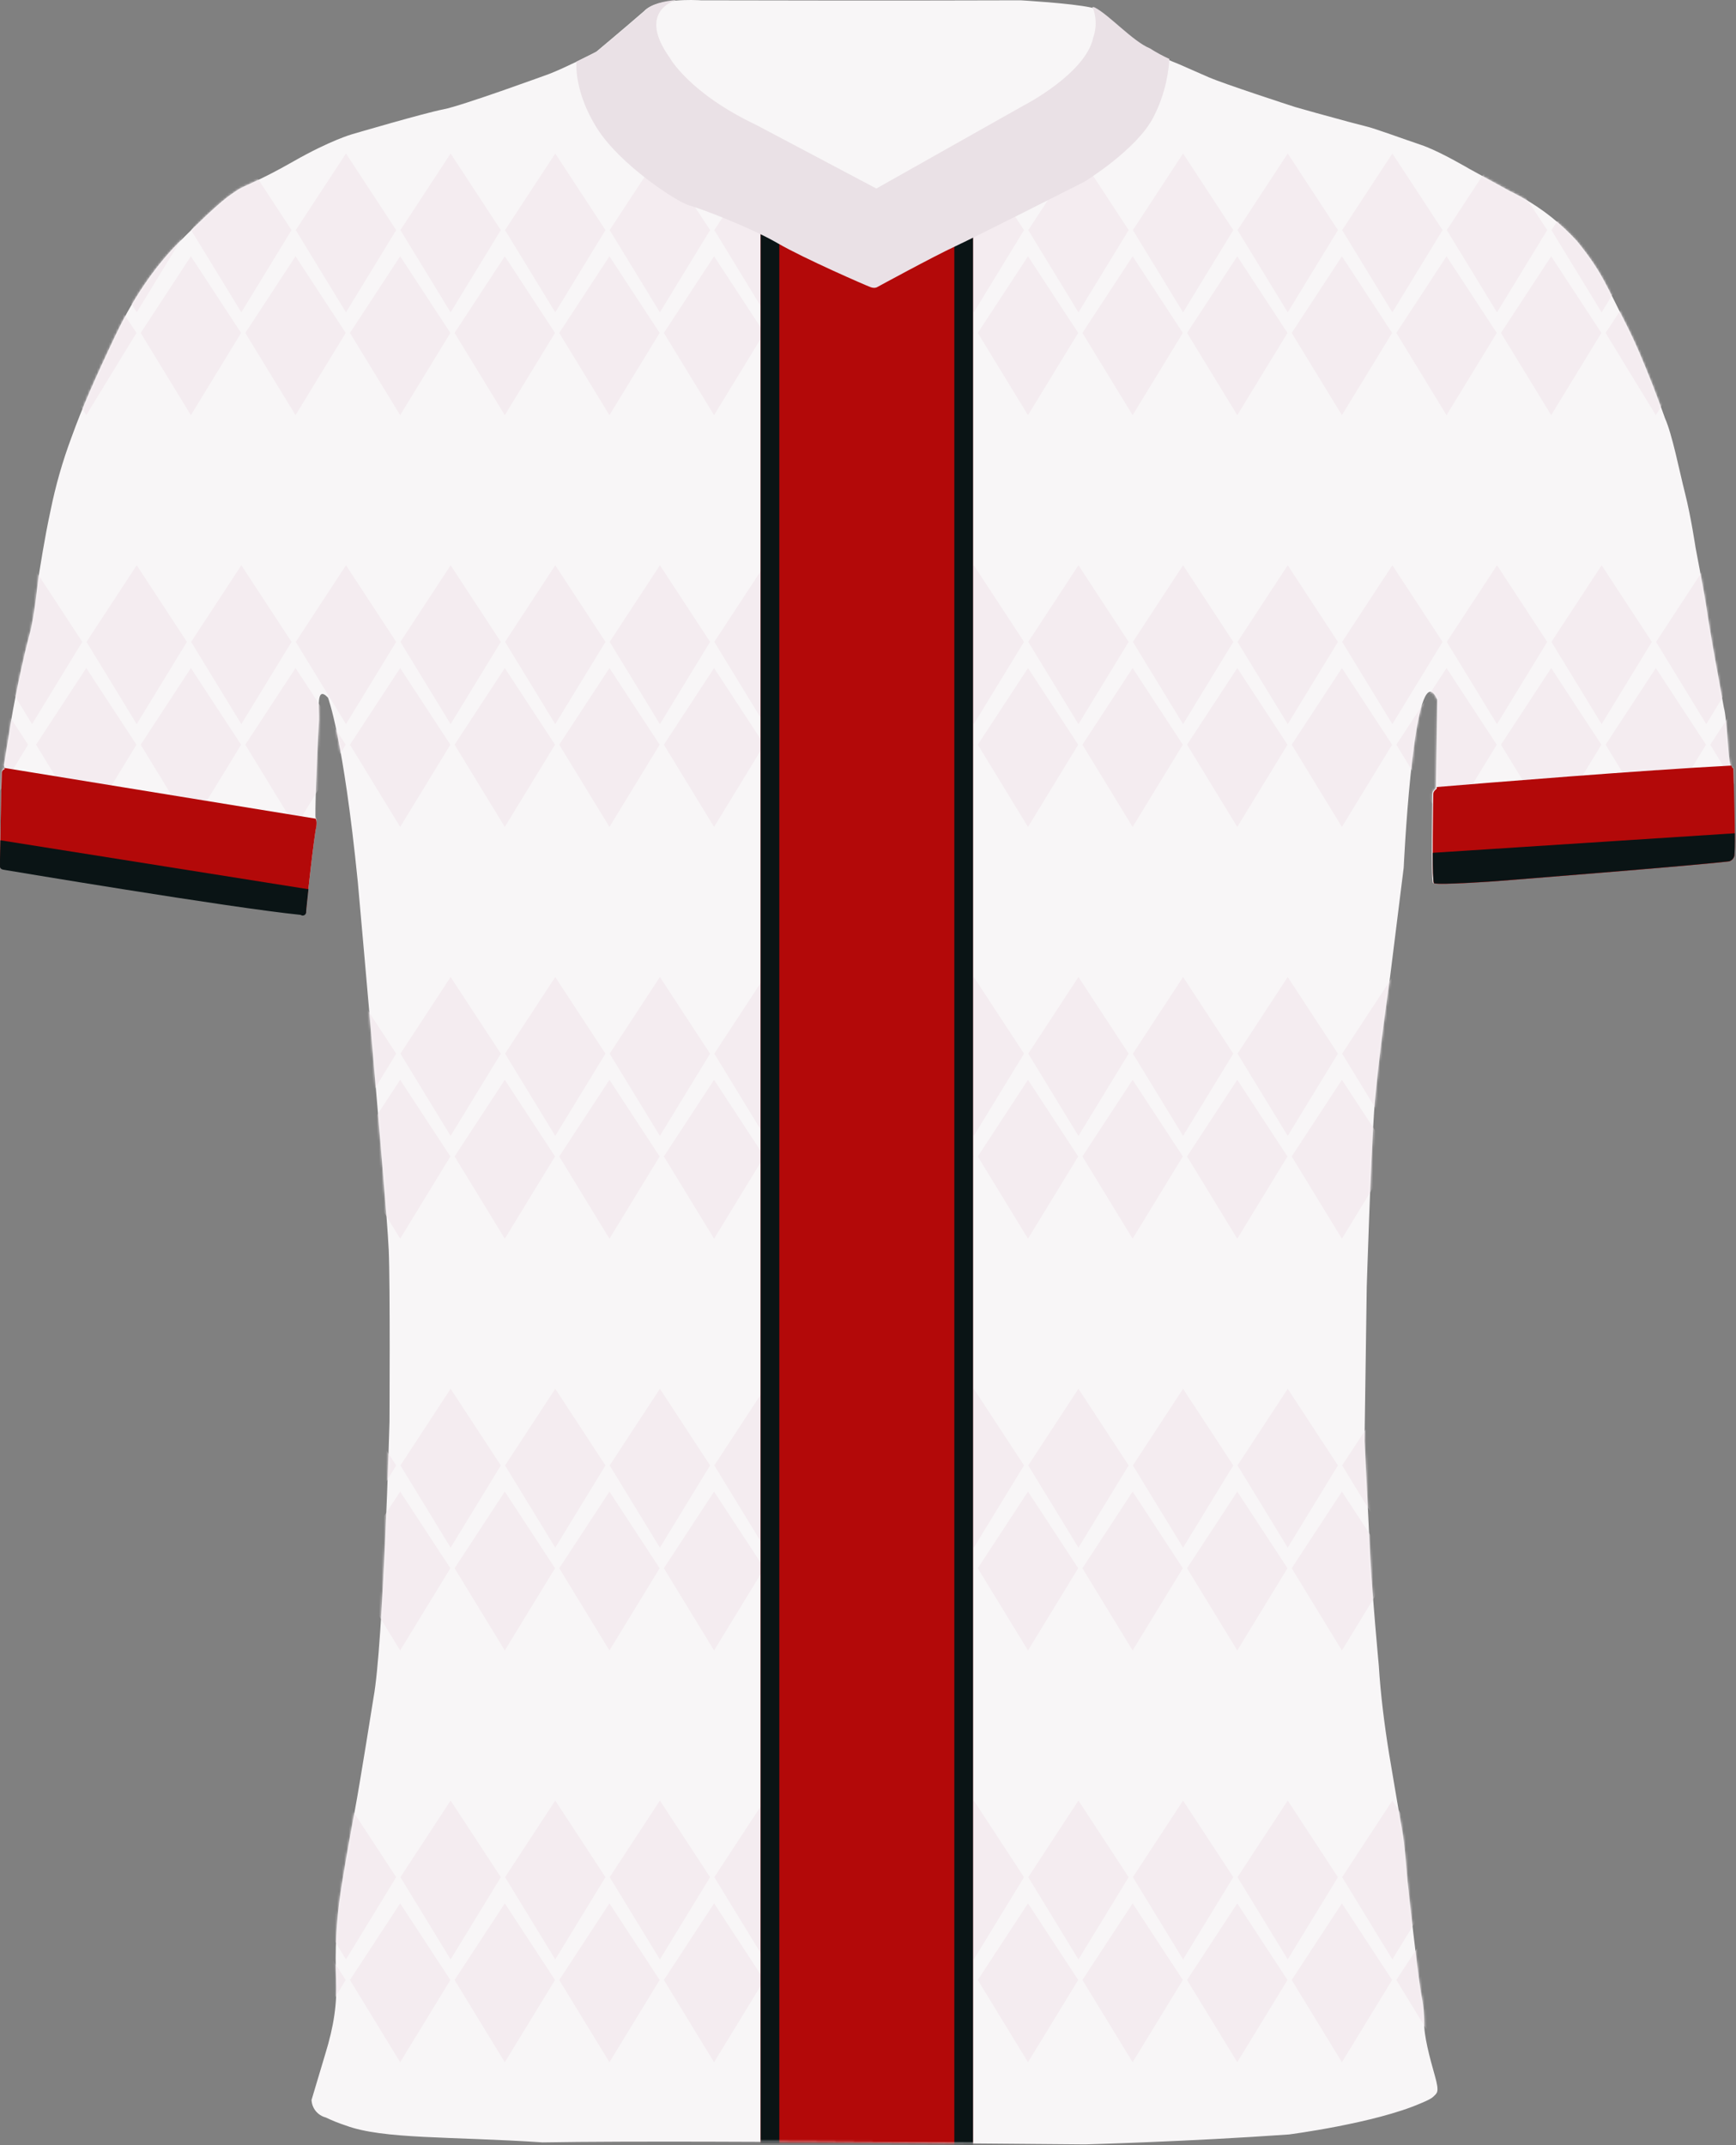 <svg width="744" height="919" viewBox="0 0 744 919" fill="none" xmlns="http://www.w3.org/2000/svg">
<rect x="0" y="0" width="744" height="919" fill="#808080" stroke="none"/>
<path d="M742.485 329.08C742.155 329.09 741.885 328.66 741.655 327.89C740.395 323.67 740.395 309.32 738.755 302.89C737.585 296.22 735.005 282.31 735.005 282.31C735.005 282.31 732.005 265.48 731.425 260.89C730.845 256.3 726.675 234.64 726.675 234.64C726.675 234.64 724.675 221.22 722.175 211.39C719.675 201.56 716.715 186.23 713.555 179.14C713.555 179.14 705.005 154.56 696.675 138.39C688.345 122.22 686.675 116.6 675.805 103.22C669.035 95.82 661.145 89.55 652.415 84.65C652.245 84.55 652.085 84.46 651.915 84.37C651.355 84.06 650.795 83.75 650.225 83.46C649.205 82.91 648.175 82.39 647.135 81.89L629.805 72.39C629.805 72.39 627.105 70.79 623.425 68.81C622.985 68.57 622.525 68.32 622.065 68.08C621.765 67.92 621.455 67.76 621.145 67.59C620.975 67.5 620.815 67.42 620.645 67.32C616.755 65.3 612.365 63.19 608.975 62.06C601.225 59.47 589.105 54.97 585.435 54.14C584.445 53.91 581.985 53.27 578.855 52.43L577.775 52.14C569.255 49.85 556.885 46.42 555.185 45.89C552.765 45.14 524.495 35.89 518.245 33.2C511.995 30.51 504.565 27.13 503.975 26.97C502.835 26.53 501.705 26.06 500.585 25.55C497.725 24.26 494.955 22.76 492.315 21.06C492.315 21.06 492.295 21.06 492.295 21.05C491.885 20.88 491.465 20.69 491.045 20.47C490.875 20.38 490.695 20.28 490.515 20.18C490.255 20.04 489.985 19.89 489.715 19.73C489.505 19.6 489.295 19.47 489.075 19.34C488.855 19.2 488.625 19.05 488.395 18.9C488.125 18.72 487.855 18.54 487.585 18.35C487.465 18.27 487.345 18.18 487.225 18.1C486.535 17.61 485.845 17.1 485.145 16.55C485.105 16.52 485.065 16.49 485.015 16.45C484.715 16.22 484.415 15.97 484.105 15.73C483.925 15.58 483.745 15.44 483.565 15.29C483.285 15.06 483.005 14.83 482.725 14.6C482.505 14.42 482.295 14.24 482.075 14.06C481.825 13.85 481.565 13.63 481.315 13.42C481.015 13.16 480.705 12.9 480.405 12.64C480.205 12.47 480.005 12.3 479.815 12.13C479.155 11.57 478.505 11.01 477.855 10.45C477.685 10.3 477.515 10.16 477.345 10.01C477.065 9.77 476.785 9.53 476.515 9.3C476.305 9.12 476.095 8.94 475.885 8.77C475.635 8.56 475.395 8.36 475.155 8.16C474.885 7.93 474.615 7.72 474.345 7.5C474.115 7.31 473.885 7.12 473.655 6.94C473.295 6.65 472.935 6.37 472.585 6.1C472.425 5.98 472.275 5.87 472.115 5.75C471.845 5.55 471.575 5.35 471.315 5.16C471.155 5.05 471.005 4.94 470.855 4.84C470.585 4.65 470.325 4.48 470.065 4.32C469.935 4.24 469.805 4.15 469.675 4.08C469.295 3.85 468.925 3.64 468.575 3.46C468.285 3.39 467.985 3.31 467.655 3.24C459.115 1.36 437.365 0.13 437.365 0.13C437.365 0.13 382.675 0.34 300.365 0.13C300.365 0.13 298.685 0.01 296.175 0C294.225 0 291.775 0.05 289.235 0.29C289.225 0.3 289.215 0.3 289.205 0.3C284.085 0.78 278.605 1.97 276.035 4.76C267.205 12.42 255.495 22.21 255.495 22.21C255.495 22.21 251.475 24.32 246.505 26.72C246.505 26.72 246.505 26.72 246.485 26.72C242.895 28.45 238.815 30.33 235.385 31.67C235.385 31.67 197.975 45.34 190.055 46.84C182.135 48.34 150.885 57.51 150.885 57.51C150.885 57.51 141.465 60.17 125.715 69.17C109.965 78.17 104.515 79.42 101.385 81.67C98.255 83.92 95.715 84.67 76.595 103.88C68.415 112.1 58.385 124.88 49.385 143.88C40.385 162.88 35.385 174.26 30.635 187.38C26.805 197.62 23.795 208.16 21.635 218.88C19.015 230.88 17.135 243.63 16.635 246.38C16.135 249.13 14.995 263.46 12.595 272.09C10.195 280.72 5.595 302.09 3.845 314.63C3.845 314.63 1.905 326.13 1.715 327.63C1.665 328 1.795 328.38 1.885 328.69C2.005 329.12 2.065 329.43 1.565 329.4C1.125 329.73 0.855 330.24 0.815 330.79C0.745 331.73 0.475 342.66 0.475 342.66L0.005 367.67V370.59C0.005 370.59 -0.185 371.81 1.815 372.02C1.815 372.02 3.145 372.24 5.525 372.64C3.905 372.37 2.775 372.18 2.225 372.09C4.685 372.5 17.325 374.61 33.975 377.31C34.135 377.34 34.305 377.36 34.465 377.39C35.035 377.48 35.615 377.58 36.195 377.67C36.335 377.69 36.475 377.72 36.625 377.74C37.215 377.83 37.805 377.93 38.395 378.03C39.685 378.24 40.995 378.45 42.315 378.66C42.425 378.68 42.535 378.7 42.645 378.71C72.925 383.58 111.785 389.6 128.885 391.31H128.865C129.015 391.42 129.175 391.49 129.335 391.53C129.395 391.55 129.455 391.56 129.515 391.57C129.525 391.57 129.535 391.57 129.545 391.57H129.525C129.585 391.57 129.645 391.59 129.705 391.59C129.915 391.6 130.125 391.56 130.325 391.48C130.425 391.44 130.515 391.39 130.605 391.32C130.635 391.3 130.665 391.28 130.695 391.26C130.785 391.19 130.865 391.11 130.935 391.01C131.165 390.71 131.265 390.33 131.215 389.96C131.375 387.43 134.635 357.68 135.635 353.59C135.635 353.59 135.935 351.29 135.335 350.44C135.315 350.4 135.295 350.37 135.265 350.34C134.905 349.96 135.715 324.96 136.715 308.34C136.945 304.57 135.195 293.22 140.555 298.88C140.555 298.88 147.095 315.51 153.345 377.88C153.345 377.88 158.925 440.24 160.595 460.58C162.265 480.92 165.935 521.58 166.595 535.58C167.255 549.58 166.925 609.25 166.925 609.25C166.925 609.25 164.265 704.58 160.095 727.25C160.095 727.25 154.265 764 152.095 775.5C149.925 787 146.925 804.08 145.925 811.08C144.115 823.32 143.485 835.71 144.055 848.08C144.475 858.37 143.155 867.89 139.345 880.2L133.515 899.69C133.675 903.27 136.165 906.32 139.635 907.2C142.385 908.53 145.225 909.67 148.135 910.62C164.285 916.62 192.965 915.24 232.555 917.87C268.555 917.21 346.765 917.74 346.765 917.74L465.055 918.74C465.055 918.74 509.445 917.53 552.445 914.47C552.445 914.47 589.265 909.7 608.945 901.1C608.945 901.1 613.195 899.44 614.355 898.22C615.855 896.64 617.035 896.66 614.915 889.22C612.795 881.78 610.135 871.91 610.385 866.28C610.305 858.64 609.055 855.28 608.385 849.66C607.715 845.85 603.715 811.33 603.215 805.83C602.715 800.33 601.995 789.98 600.995 784.59C599.995 779.2 595.295 751.21 595.295 751.21C593.295 738.75 591.665 725.9 590.915 713.59C590.915 713.59 587.975 681.84 587.295 667.84C586.615 653.84 584.805 617.39 584.805 617.39L585.745 551.39C585.745 551.39 587.485 495.93 588.915 476.06C590.415 455.24 595.745 418.56 595.745 418.56L601.585 371.72C601.585 371.72 605.315 291.97 613.695 296.57C614.425 296.97 615.195 298.01 615.995 299.8L615.395 337.07L615.385 337.8C615.385 337.8 613.905 338.8 613.905 339.95C613.905 341.1 613.165 375.95 614.165 378.32C614.585 378.48 615.785 378.55 617.435 378.56C624.615 378.6 640.515 377.46 640.515 377.46C640.515 377.46 726.225 370.73 740.745 368.94C741.815 368.6 742.635 367.73 742.905 366.64C743.655 361.55 742.495 331.73 742.495 329.07L742.485 329.08ZM129.195 391.48C129.195 391.48 129.215 391.48 129.235 391.49C129.225 391.49 129.215 391.49 129.195 391.48Z" fill="#F8F6F7"/>
<mask id="mask0_598_7587" style="mask-type:alpha" maskUnits="userSpaceOnUse" x="0" y="0" width="744" height="919">
<path d="M742.485 329.08C742.155 329.09 741.885 328.66 741.655 327.89C740.395 323.67 740.395 309.32 738.755 302.89C737.585 296.22 735.005 282.31 735.005 282.31C735.005 282.31 732.005 265.48 731.425 260.89C730.845 256.3 726.675 234.64 726.675 234.64C726.675 234.64 724.675 221.22 722.175 211.39C719.675 201.56 716.715 186.23 713.555 179.14C713.555 179.14 705.005 154.56 696.675 138.39C688.345 122.22 686.675 116.6 675.805 103.22C669.035 95.82 661.145 89.55 652.415 84.65C652.245 84.55 652.085 84.46 651.915 84.37C651.355 84.06 650.795 83.75 650.225 83.46C649.205 82.91 648.175 82.39 647.135 81.89L629.805 72.39C629.805 72.39 627.105 70.79 623.425 68.81C622.985 68.57 622.525 68.32 622.065 68.08C621.765 67.92 621.455 67.76 621.145 67.59C620.975 67.5 620.815 67.42 620.645 67.32C616.755 65.3 612.365 63.19 608.975 62.06C601.225 59.47 589.105 54.97 585.435 54.14C584.445 53.91 581.985 53.27 578.855 52.43L577.775 52.14C569.255 49.85 556.885 46.42 555.185 45.89C552.765 45.14 524.495 35.89 518.245 33.2C511.995 30.51 504.565 27.13 503.975 26.97C502.835 26.53 501.705 26.06 500.585 25.55C497.725 24.26 494.955 22.76 492.315 21.06C492.315 21.06 492.295 21.06 492.295 21.05C491.885 20.88 491.465 20.69 491.045 20.47C490.875 20.38 490.695 20.28 490.515 20.18C490.255 20.04 489.985 19.89 489.715 19.73C489.505 19.6 489.295 19.47 489.075 19.34C488.855 19.2 488.625 19.05 488.395 18.9C488.125 18.72 487.855 18.54 487.585 18.35C487.465 18.27 487.345 18.18 487.225 18.1C486.535 17.61 485.845 17.1 485.145 16.55C485.105 16.52 485.065 16.49 485.015 16.45C484.715 16.22 484.415 15.97 484.105 15.73C483.925 15.58 483.745 15.44 483.565 15.29C483.285 15.06 483.005 14.83 482.725 14.6C482.505 14.42 482.295 14.24 482.075 14.06C481.825 13.85 481.565 13.63 481.315 13.42C481.015 13.16 480.705 12.9 480.405 12.64C480.205 12.47 480.005 12.3 479.815 12.13C479.155 11.57 478.505 11.01 477.855 10.45C477.685 10.3 477.515 10.16 477.345 10.01C477.065 9.77 476.785 9.53 476.515 9.3C476.305 9.12 476.095 8.94 475.885 8.77C475.635 8.56 475.395 8.36 475.155 8.16C474.885 7.93 474.615 7.72 474.345 7.5C474.115 7.31 473.885 7.12 473.655 6.94C473.295 6.65 472.935 6.37 472.585 6.1C472.425 5.98 472.275 5.87 472.115 5.75C471.845 5.55 471.575 5.35 471.315 5.16C471.155 5.05 471.005 4.94 470.855 4.84C470.585 4.65 470.325 4.48 470.065 4.32C469.935 4.24 469.805 4.15 469.675 4.08C469.295 3.85 468.925 3.64 468.575 3.46C468.285 3.39 467.985 3.31 467.655 3.24C459.115 1.36 437.365 0.13 437.365 0.13C437.365 0.13 382.675 0.34 300.365 0.13C300.365 0.13 298.685 0.01 296.175 0C294.225 0 291.775 0.05 289.235 0.29C289.225 0.3 289.215 0.3 289.205 0.3C284.085 0.78 278.605 1.97 276.035 4.76C267.205 12.42 255.495 22.21 255.495 22.21C255.495 22.21 251.475 24.32 246.505 26.72C246.505 26.72 246.505 26.72 246.485 26.72C242.895 28.45 238.815 30.33 235.385 31.67C235.385 31.67 197.975 45.34 190.055 46.84C182.135 48.34 150.885 57.51 150.885 57.51C150.885 57.51 141.465 60.17 125.715 69.17C109.965 78.17 104.515 79.42 101.385 81.67C98.255 83.92 95.715 84.67 76.595 103.88C68.415 112.1 58.385 124.88 49.385 143.88C40.385 162.88 35.385 174.26 30.635 187.38C26.805 197.62 23.795 208.16 21.635 218.88C19.015 230.88 17.135 243.63 16.635 246.38C16.135 249.13 14.995 263.46 12.595 272.09C10.195 280.72 5.595 302.09 3.845 314.63C3.845 314.63 1.905 326.13 1.715 327.63C1.665 328 1.795 328.38 1.885 328.69C2.005 329.12 2.065 329.43 1.565 329.4C1.125 329.73 0.855 330.24 0.815 330.79C0.745 331.73 0.475 342.66 0.475 342.66L0.005 367.67V370.59C0.005 370.59 -0.185 371.81 1.815 372.02C1.815 372.02 3.145 372.24 5.525 372.64C3.905 372.37 2.775 372.18 2.225 372.09C4.685 372.5 17.325 374.61 33.975 377.31C34.135 377.34 34.305 377.36 34.465 377.39C35.035 377.48 35.615 377.58 36.195 377.67C36.335 377.69 36.475 377.72 36.625 377.74C37.215 377.83 37.805 377.93 38.395 378.03C39.685 378.24 40.995 378.45 42.315 378.66C42.425 378.68 42.535 378.7 42.645 378.71C72.925 383.58 111.785 389.6 128.885 391.31H128.865C129.015 391.42 129.175 391.49 129.335 391.53C129.395 391.55 129.455 391.56 129.515 391.57C129.525 391.57 129.535 391.57 129.545 391.57H129.525C129.585 391.57 129.645 391.59 129.705 391.59C129.915 391.6 130.125 391.56 130.325 391.48C130.425 391.44 130.515 391.39 130.605 391.32C130.635 391.3 130.665 391.28 130.695 391.26C130.785 391.19 130.865 391.11 130.935 391.01C131.165 390.71 131.265 390.33 131.215 389.96C131.375 387.43 134.635 357.68 135.635 353.59C135.635 353.59 135.935 351.29 135.335 350.44C135.315 350.4 135.295 350.37 135.265 350.34C134.905 349.96 135.715 324.96 136.715 308.34C136.945 304.57 135.195 293.22 140.555 298.88C140.555 298.88 147.095 315.51 153.345 377.88C153.345 377.88 158.925 440.24 160.595 460.58C162.265 480.92 165.935 521.58 166.595 535.58C167.255 549.58 166.925 609.25 166.925 609.25C166.925 609.25 164.265 704.58 160.095 727.25C160.095 727.25 154.265 764 152.095 775.5C149.925 787 146.925 804.08 145.925 811.08C144.115 823.32 143.485 835.71 144.055 848.08C144.475 858.37 143.155 867.89 139.345 880.2L133.515 899.69C133.675 903.27 136.165 906.32 139.635 907.2C142.385 908.53 145.225 909.67 148.135 910.62C164.285 916.62 192.965 915.24 232.555 917.87C268.555 917.21 346.765 917.74 346.765 917.74L465.055 918.74C465.055 918.74 509.445 917.53 552.445 914.47C552.445 914.47 589.265 909.7 608.945 901.1C608.945 901.1 613.195 899.44 614.355 898.22C615.855 896.64 617.035 896.66 614.915 889.22C612.795 881.78 610.135 871.91 610.385 866.28C610.305 858.64 609.055 855.28 608.385 849.66C607.715 845.85 603.715 811.33 603.215 805.83C602.715 800.33 601.995 789.98 600.995 784.59C599.995 779.2 595.295 751.21 595.295 751.21C593.295 738.75 591.665 725.9 590.915 713.59C590.915 713.59 587.975 681.84 587.295 667.84C586.615 653.84 584.805 617.39 584.805 617.39L585.745 551.39C585.745 551.39 587.485 495.93 588.915 476.06C590.415 455.24 595.745 418.56 595.745 418.56L601.585 371.72C601.585 371.72 605.315 291.97 613.695 296.57C614.425 296.97 615.195 298.01 615.995 299.8L615.395 337.07L615.385 337.8C615.385 337.8 613.905 338.8 613.905 339.95C613.905 341.1 613.165 375.95 614.165 378.32C614.585 378.48 615.785 378.55 617.435 378.56C624.615 378.6 640.515 377.46 640.515 377.46C640.515 377.46 726.225 370.73 740.745 368.94C741.815 368.6 742.635 367.73 742.905 366.64C743.655 361.55 742.495 331.73 742.495 329.07L742.485 329.08ZM129.195 391.48C129.195 391.48 129.215 391.48 129.235 391.49C129.225 391.49 129.215 391.49 129.195 391.48Z" fill="white"/>
</mask>
<g mask="url(#mask0_598_7587)">
<path d="M-9.482 815.461L12.035 848.293L-9.482 883.529L-31 848.293L-9.482 815.461Z" fill="#F4ECF0"/>
<path d="M36.965 815.461L58.483 848.293L36.965 883.529L15.447 848.293L36.965 815.461Z" fill="#F4ECF0"/>
<path d="M81.809 815.461L103.326 848.293L81.809 883.529L60.291 848.293L81.809 815.461Z" fill="#F4ECF0"/>
<path d="M126.652 815.461L148.17 848.293L126.652 883.529L105.135 848.293L126.652 815.461Z" fill="#F4ECF0"/>
<path d="M171.498 815.461L193.016 848.293L171.498 883.529L149.98 848.293L171.498 815.461Z" fill="#F4ECF0"/>
<path d="M216.344 815.461L237.861 848.293L216.344 883.529L194.826 848.293L216.344 815.461Z" fill="#F4ECF0"/>
<path d="M261.189 815.461L282.707 848.293L261.189 883.529L239.672 848.293L261.189 815.461Z" fill="#F4ECF0"/>
<path d="M306.033 815.461L327.551 848.293L306.033 883.529L284.516 848.293L306.033 815.461Z" fill="#F4ECF0"/>
<path d="M350.879 815.461L372.397 848.293L350.879 883.529L329.361 848.293L350.879 815.461Z" fill="#F4ECF0"/>
<path d="M395.723 815.461L417.24 848.293L395.723 883.529L374.205 848.293L395.723 815.461Z" fill="#F4ECF0"/>
<path d="M440.568 815.461L462.086 848.293L440.568 883.529L419.051 848.293L440.568 815.461Z" fill="#F4ECF0"/>
<path d="M485.412 815.461L506.93 848.293L485.412 883.529L463.895 848.293L485.412 815.461Z" fill="#F4ECF0"/>
<path d="M530.258 815.461L551.775 848.293L530.258 883.529L508.74 848.293L530.258 815.461Z" fill="#F4ECF0"/>
<path d="M575.104 815.461L596.621 848.293L575.104 883.529L553.586 848.293L575.104 815.461Z" fill="#F4ECF0"/>
<path d="M619.949 815.461L641.467 848.293L619.949 883.529L598.432 848.293L619.949 815.461Z" fill="#F4ECF0"/>
<path d="M664.791 815.461L686.309 848.293L664.791 883.529L643.273 848.293L664.791 815.461Z" fill="#F4ECF0"/>
<path d="M709.637 815.461L731.154 848.293L709.637 883.529L688.119 848.293L709.637 815.461Z" fill="#F4ECF0"/>
<path d="M754.482 815.461L776 848.293L754.482 883.529L732.965 848.293L754.482 815.461Z" fill="#F4ECF0"/>
<path d="M13.74 771.414L35.258 804.246L13.74 839.482L-7.777 804.246L13.74 771.414Z" fill="#F4ECF0"/>
<path d="M58.586 771.414L80.103 804.246L58.586 839.482L37.068 804.246L58.586 771.414Z" fill="#F4ECF0"/>
<path d="M103.43 771.414L124.947 804.246L103.43 839.482L81.912 804.246L103.43 771.414Z" fill="#F4ECF0"/>
<path d="M148.275 771.414L169.793 804.246L148.275 839.482L126.758 804.246L148.275 771.414Z" fill="#F4ECF0"/>
<path d="M193.121 771.414L214.639 804.246L193.121 839.482L171.604 804.246L193.121 771.414Z" fill="#F4ECF0"/>
<path d="M237.967 771.414L259.484 804.246L237.967 839.482L216.449 804.246L237.967 771.414Z" fill="#F4ECF0"/>
<path d="M282.809 771.414L304.326 804.246L282.809 839.482L261.291 804.246L282.809 771.414Z" fill="#F4ECF0"/>
<path d="M327.654 771.414L349.172 804.246L327.654 839.482L306.137 804.246L327.654 771.414Z" fill="#F4ECF0"/>
<path d="M372.5 771.414L394.018 804.246L372.5 839.482L350.982 804.246L372.5 771.414Z" fill="#F4ECF0"/>
<path d="M417.346 771.414L438.863 804.246L417.346 839.482L395.828 804.246L417.346 771.414Z" fill="#F4ECF0"/>
<path d="M462.191 771.414L483.709 804.246L462.191 839.482L440.674 804.246L462.191 771.414Z" fill="#F4ECF0"/>
<path d="M507.033 771.414L528.551 804.246L507.033 839.482L485.516 804.246L507.033 771.414Z" fill="#F4ECF0"/>
<path d="M551.879 771.414L573.397 804.246L551.879 839.482L530.361 804.246L551.879 771.414Z" fill="#F4ECF0"/>
<path d="M596.725 771.414L618.242 804.246L596.725 839.482L575.207 804.246L596.725 771.414Z" fill="#F4ECF0"/>
<path d="M641.57 771.414L663.088 804.246L641.57 839.482L620.053 804.246L641.57 771.414Z" fill="#F4ECF0"/>
<path d="M686.414 771.414L707.932 804.246L686.414 839.482L664.896 804.246L686.414 771.414Z" fill="#F4ECF0"/>
<path d="M731.26 771.414L752.777 804.246L731.26 839.482L709.742 804.246L731.26 771.414Z" fill="#F4ECF0"/>
<path d="M-9.482 639.047L12.035 671.879L-9.482 707.115L-31 671.879L-9.482 639.047Z" fill="#F4ECF0"/>
<path d="M36.965 639.047L58.483 671.879L36.965 707.115L15.447 671.879L36.965 639.047Z" fill="#F4ECF0"/>
<path d="M81.809 639.047L103.326 671.879L81.809 707.115L60.291 671.879L81.809 639.047Z" fill="#F4ECF0"/>
<path d="M126.652 639.047L148.17 671.879L126.652 707.115L105.135 671.879L126.652 639.047Z" fill="#F4ECF0"/>
<path d="M171.498 639.047L193.016 671.879L171.498 707.115L149.98 671.879L171.498 639.047Z" fill="#F4ECF0"/>
<path d="M216.344 639.047L237.861 671.879L216.344 707.115L194.826 671.879L216.344 639.047Z" fill="#F4ECF0"/>
<path d="M261.189 639.047L282.707 671.879L261.189 707.115L239.672 671.879L261.189 639.047Z" fill="#F4ECF0"/>
<path d="M306.033 639.047L327.551 671.879L306.033 707.115L284.516 671.879L306.033 639.047Z" fill="#F4ECF0"/>
<path d="M350.879 639.047L372.397 671.879L350.879 707.115L329.361 671.879L350.879 639.047Z" fill="#F4ECF0"/>
<path d="M395.723 639.047L417.24 671.879L395.723 707.115L374.205 671.879L395.723 639.047Z" fill="#F4ECF0"/>
<path d="M440.568 639.047L462.086 671.879L440.568 707.115L419.051 671.879L440.568 639.047Z" fill="#F4ECF0"/>
<path d="M485.412 639.047L506.93 671.879L485.412 707.115L463.895 671.879L485.412 639.047Z" fill="#F4ECF0"/>
<path d="M530.258 639.047L551.775 671.879L530.258 707.115L508.74 671.879L530.258 639.047Z" fill="#F4ECF0"/>
<path d="M575.104 639.047L596.621 671.879L575.104 707.115L553.586 671.879L575.104 639.047Z" fill="#F4ECF0"/>
<path d="M619.949 639.047L641.467 671.879L619.949 707.115L598.432 671.879L619.949 639.047Z" fill="#F4ECF0"/>
<path d="M664.791 639.047L686.309 671.879L664.791 707.115L643.273 671.879L664.791 639.047Z" fill="#F4ECF0"/>
<path d="M709.637 639.047L731.154 671.879L709.637 707.115L688.119 671.879L709.637 639.047Z" fill="#F4ECF0"/>
<path d="M754.482 639.047L776 671.879L754.482 707.115L732.965 671.879L754.482 639.047Z" fill="#F4ECF0"/>
<path d="M13.74 595L35.258 627.832L13.74 663.068L-7.777 627.832L13.74 595Z" fill="#F4ECF0"/>
<path d="M58.586 595L80.103 627.832L58.586 663.068L37.068 627.832L58.586 595Z" fill="#F4ECF0"/>
<path d="M103.43 595L124.947 627.832L103.43 663.068L81.912 627.832L103.43 595Z" fill="#F4ECF0"/>
<path d="M148.275 595L169.793 627.832L148.275 663.068L126.758 627.832L148.275 595Z" fill="#F4ECF0"/>
<path d="M193.121 595L214.639 627.832L193.121 663.068L171.604 627.832L193.121 595Z" fill="#F4ECF0"/>
<path d="M237.967 595L259.484 627.832L237.967 663.068L216.449 627.832L237.967 595Z" fill="#F4ECF0"/>
<path d="M282.809 595L304.326 627.832L282.809 663.068L261.291 627.832L282.809 595Z" fill="#F4ECF0"/>
<path d="M327.654 595L349.172 627.832L327.654 663.068L306.137 627.832L327.654 595Z" fill="#F4ECF0"/>
<path d="M372.5 595L394.018 627.832L372.5 663.068L350.982 627.832L372.5 595Z" fill="#F4ECF0"/>
<path d="M417.346 595L438.863 627.832L417.346 663.068L395.828 627.832L417.346 595Z" fill="#F4ECF0"/>
<path d="M462.191 595L483.709 627.832L462.191 663.068L440.674 627.832L462.191 595Z" fill="#F4ECF0"/>
<path d="M507.033 595L528.551 627.832L507.033 663.068L485.516 627.832L507.033 595Z" fill="#F4ECF0"/>
<path d="M551.879 595L573.397 627.832L551.879 663.068L530.361 627.832L551.879 595Z" fill="#F4ECF0"/>
<path d="M596.725 595L618.242 627.832L596.725 663.068L575.207 627.832L596.725 595Z" fill="#F4ECF0"/>
<path d="M641.57 595L663.088 627.832L641.57 663.068L620.053 627.832L641.57 595Z" fill="#F4ECF0"/>
<path d="M686.414 595L707.932 627.832L686.414 663.068L664.896 627.832L686.414 595Z" fill="#F4ECF0"/>
<path d="M731.26 595L752.777 627.832L731.26 663.068L709.742 627.832L731.26 595Z" fill="#F4ECF0"/>
<path d="M-9.482 462.633L12.035 495.465L-9.482 530.701L-31 495.465L-9.482 462.633Z" fill="#F4ECF0"/>
<path d="M36.965 462.633L58.483 495.465L36.965 530.701L15.447 495.465L36.965 462.633Z" fill="#F4ECF0"/>
<path d="M81.809 462.633L103.326 495.465L81.809 530.701L60.291 495.465L81.809 462.633Z" fill="#F4ECF0"/>
<path d="M126.652 462.633L148.17 495.465L126.652 530.701L105.135 495.465L126.652 462.633Z" fill="#F4ECF0"/>
<path d="M171.498 462.633L193.016 495.465L171.498 530.701L149.98 495.465L171.498 462.633Z" fill="#F4ECF0"/>
<path d="M216.344 462.633L237.861 495.465L216.344 530.701L194.826 495.465L216.344 462.633Z" fill="#F4ECF0"/>
<path d="M261.189 462.633L282.707 495.465L261.189 530.701L239.672 495.465L261.189 462.633Z" fill="#F4ECF0"/>
<path d="M306.033 462.633L327.551 495.465L306.033 530.701L284.516 495.465L306.033 462.633Z" fill="#F4ECF0"/>
<path d="M350.879 462.633L372.397 495.465L350.879 530.701L329.361 495.465L350.879 462.633Z" fill="#F4ECF0"/>
<path d="M395.723 462.633L417.24 495.465L395.723 530.701L374.205 495.465L395.723 462.633Z" fill="#F4ECF0"/>
<path d="M440.568 462.633L462.086 495.465L440.568 530.701L419.051 495.465L440.568 462.633Z" fill="#F4ECF0"/>
<path d="M485.412 462.633L506.93 495.465L485.412 530.701L463.895 495.465L485.412 462.633Z" fill="#F4ECF0"/>
<path d="M530.258 462.633L551.775 495.465L530.258 530.701L508.74 495.465L530.258 462.633Z" fill="#F4ECF0"/>
<path d="M575.104 462.633L596.621 495.465L575.104 530.701L553.586 495.465L575.104 462.633Z" fill="#F4ECF0"/>
<path d="M619.949 462.633L641.467 495.465L619.949 530.701L598.432 495.465L619.949 462.633Z" fill="#F4ECF0"/>
<path d="M664.791 462.633L686.309 495.465L664.791 530.701L643.273 495.465L664.791 462.633Z" fill="#F4ECF0"/>
<path d="M709.637 462.633L731.154 495.465L709.637 530.701L688.119 495.465L709.637 462.633Z" fill="#F4ECF0"/>
<path d="M754.482 462.633L776 495.465L754.482 530.701L732.965 495.465L754.482 462.633Z" fill="#F4ECF0"/>
<path d="M13.74 418.586L35.258 451.418L13.74 486.654L-7.777 451.418L13.74 418.586Z" fill="#F4ECF0"/>
<path d="M58.586 418.586L80.103 451.418L58.586 486.654L37.068 451.418L58.586 418.586Z" fill="#F4ECF0"/>
<path d="M103.43 418.586L124.947 451.418L103.43 486.654L81.912 451.418L103.43 418.586Z" fill="#F4ECF0"/>
<path d="M148.275 418.586L169.793 451.418L148.275 486.654L126.758 451.418L148.275 418.586Z" fill="#F4ECF0"/>
<path d="M193.121 418.586L214.639 451.418L193.121 486.654L171.604 451.418L193.121 418.586Z" fill="#F4ECF0"/>
<path d="M237.967 418.586L259.484 451.418L237.967 486.654L216.449 451.418L237.967 418.586Z" fill="#F4ECF0"/>
<path d="M282.809 418.586L304.326 451.418L282.809 486.654L261.291 451.418L282.809 418.586Z" fill="#F4ECF0"/>
<path d="M327.654 418.586L349.172 451.418L327.654 486.654L306.137 451.418L327.654 418.586Z" fill="#F4ECF0"/>
<path d="M372.5 418.586L394.018 451.418L372.5 486.654L350.982 451.418L372.5 418.586Z" fill="#F4ECF0"/>
<path d="M417.346 418.586L438.863 451.418L417.346 486.654L395.828 451.418L417.346 418.586Z" fill="#F4ECF0"/>
<path d="M462.191 418.586L483.709 451.418L462.191 486.654L440.674 451.418L462.191 418.586Z" fill="#F4ECF0"/>
<path d="M507.033 418.586L528.551 451.418L507.033 486.654L485.516 451.418L507.033 418.586Z" fill="#F4ECF0"/>
<path d="M551.879 418.586L573.397 451.418L551.879 486.654L530.361 451.418L551.879 418.586Z" fill="#F4ECF0"/>
<path d="M596.725 418.586L618.242 451.418L596.725 486.654L575.207 451.418L596.725 418.586Z" fill="#F4ECF0"/>
<path d="M641.57 418.586L663.088 451.418L641.57 486.654L620.053 451.418L641.57 418.586Z" fill="#F4ECF0"/>
<path d="M686.414 418.586L707.932 451.418L686.414 486.654L664.896 451.418L686.414 418.586Z" fill="#F4ECF0"/>
<path d="M731.26 418.586L752.777 451.418L731.26 486.654L709.742 451.418L731.26 418.586Z" fill="#F4ECF0"/>
<path d="M-9.482 286.219L12.035 319.051L-9.482 354.287L-31 319.051L-9.482 286.219Z" fill="#F4ECF0"/>
<path d="M36.965 286.219L58.483 319.051L36.965 354.287L15.447 319.051L36.965 286.219Z" fill="#F4ECF0"/>
<path d="M81.809 286.219L103.326 319.051L81.809 354.287L60.291 319.051L81.809 286.219Z" fill="#F4ECF0"/>
<path d="M126.652 286.219L148.17 319.051L126.652 354.287L105.135 319.051L126.652 286.219Z" fill="#F4ECF0"/>
<path d="M171.498 286.219L193.016 319.051L171.498 354.287L149.98 319.051L171.498 286.219Z" fill="#F4ECF0"/>
<path d="M216.344 286.219L237.861 319.051L216.344 354.287L194.826 319.051L216.344 286.219Z" fill="#F4ECF0"/>
<path d="M261.189 286.219L282.707 319.051L261.189 354.287L239.672 319.051L261.189 286.219Z" fill="#F4ECF0"/>
<path d="M306.033 286.219L327.551 319.051L306.033 354.287L284.516 319.051L306.033 286.219Z" fill="#F4ECF0"/>
<path d="M350.879 286.219L372.397 319.051L350.879 354.287L329.361 319.051L350.879 286.219Z" fill="#F4ECF0"/>
<path d="M395.723 286.219L417.24 319.051L395.723 354.287L374.205 319.051L395.723 286.219Z" fill="#F4ECF0"/>
<path d="M440.568 286.219L462.086 319.051L440.568 354.287L419.051 319.051L440.568 286.219Z" fill="#F4ECF0"/>
<path d="M485.412 286.219L506.93 319.051L485.412 354.287L463.895 319.051L485.412 286.219Z" fill="#F4ECF0"/>
<path d="M530.258 286.219L551.775 319.051L530.258 354.287L508.74 319.051L530.258 286.219Z" fill="#F4ECF0"/>
<path d="M575.104 286.219L596.621 319.051L575.104 354.287L553.586 319.051L575.104 286.219Z" fill="#F4ECF0"/>
<path d="M619.949 286.219L641.467 319.051L619.949 354.287L598.432 319.051L619.949 286.219Z" fill="#F4ECF0"/>
<path d="M664.791 286.219L686.309 319.051L664.791 354.287L643.273 319.051L664.791 286.219Z" fill="#F4ECF0"/>
<path d="M709.637 286.219L731.154 319.051L709.637 354.287L688.119 319.051L709.637 286.219Z" fill="#F4ECF0"/>
<path d="M754.482 286.219L776 319.051L754.482 354.287L732.965 319.051L754.482 286.219Z" fill="#F4ECF0"/>
<path d="M13.74 242.172L35.258 275.004L13.74 310.24L-7.777 275.004L13.74 242.172Z" fill="#F4ECF0"/>
<path d="M58.586 242.172L80.103 275.004L58.586 310.24L37.068 275.004L58.586 242.172Z" fill="#F4ECF0"/>
<path d="M103.43 242.172L124.947 275.004L103.43 310.24L81.912 275.004L103.43 242.172Z" fill="#F4ECF0"/>
<path d="M148.275 242.172L169.793 275.004L148.275 310.24L126.758 275.004L148.275 242.172Z" fill="#F4ECF0"/>
<path d="M193.121 242.172L214.639 275.004L193.121 310.24L171.604 275.004L193.121 242.172Z" fill="#F4ECF0"/>
<path d="M237.967 242.172L259.484 275.004L237.967 310.24L216.449 275.004L237.967 242.172Z" fill="#F4ECF0"/>
<path d="M282.809 242.172L304.326 275.004L282.809 310.24L261.291 275.004L282.809 242.172Z" fill="#F4ECF0"/>
<path d="M327.654 242.172L349.172 275.004L327.654 310.24L306.137 275.004L327.654 242.172Z" fill="#F4ECF0"/>
<path d="M372.5 242.172L394.018 275.004L372.5 310.24L350.982 275.004L372.5 242.172Z" fill="#F4ECF0"/>
<path d="M417.346 242.172L438.863 275.004L417.346 310.24L395.828 275.004L417.346 242.172Z" fill="#F4ECF0"/>
<path d="M462.191 242.172L483.709 275.004L462.191 310.24L440.674 275.004L462.191 242.172Z" fill="#F4ECF0"/>
<path d="M507.033 242.172L528.551 275.004L507.033 310.24L485.516 275.004L507.033 242.172Z" fill="#F4ECF0"/>
<path d="M551.879 242.172L573.397 275.004L551.879 310.24L530.361 275.004L551.879 242.172Z" fill="#F4ECF0"/>
<path d="M596.725 242.172L618.242 275.004L596.725 310.24L575.207 275.004L596.725 242.172Z" fill="#F4ECF0"/>
<path d="M641.57 242.172L663.088 275.004L641.57 310.24L620.053 275.004L641.57 242.172Z" fill="#F4ECF0"/>
<path d="M686.414 242.172L707.932 275.004L686.414 310.24L664.896 275.004L686.414 242.172Z" fill="#F4ECF0"/>
<path d="M731.26 242.172L752.777 275.004L731.26 310.24L709.742 275.004L731.26 242.172Z" fill="#F4ECF0"/>
<path d="M-9.482 109.805L12.035 142.637L-9.482 177.873L-31 142.637L-9.482 109.805Z" fill="#F4ECF0"/>
<path d="M36.965 109.805L58.483 142.637L36.965 177.873L15.447 142.637L36.965 109.805Z" fill="#F4ECF0"/>
<path d="M81.809 109.805L103.326 142.637L81.809 177.873L60.291 142.637L81.809 109.805Z" fill="#F4ECF0"/>
<path d="M126.652 109.805L148.17 142.637L126.652 177.873L105.135 142.637L126.652 109.805Z" fill="#F4ECF0"/>
<path d="M171.498 109.805L193.016 142.637L171.498 177.873L149.98 142.637L171.498 109.805Z" fill="#F4ECF0"/>
<path d="M216.344 109.805L237.861 142.637L216.344 177.873L194.826 142.637L216.344 109.805Z" fill="#F4ECF0"/>
<path d="M261.189 109.805L282.707 142.637L261.189 177.873L239.672 142.637L261.189 109.805Z" fill="#F4ECF0"/>
<path d="M306.033 109.805L327.551 142.637L306.033 177.873L284.516 142.637L306.033 109.805Z" fill="#F4ECF0"/>
<path d="M350.879 109.805L372.397 142.637L350.879 177.873L329.361 142.637L350.879 109.805Z" fill="#F4ECF0"/>
<path d="M395.723 109.805L417.24 142.637L395.723 177.873L374.205 142.637L395.723 109.805Z" fill="#F4ECF0"/>
<path d="M440.568 109.805L462.086 142.637L440.568 177.873L419.051 142.637L440.568 109.805Z" fill="#F4ECF0"/>
<path d="M485.412 109.805L506.93 142.637L485.412 177.873L463.895 142.637L485.412 109.805Z" fill="#F4ECF0"/>
<path d="M530.258 109.805L551.775 142.637L530.258 177.873L508.74 142.637L530.258 109.805Z" fill="#F4ECF0"/>
<path d="M575.104 109.805L596.621 142.637L575.104 177.873L553.586 142.637L575.104 109.805Z" fill="#F4ECF0"/>
<path d="M619.949 109.805L641.467 142.637L619.949 177.873L598.432 142.637L619.949 109.805Z" fill="#F4ECF0"/>
<path d="M664.791 109.805L686.309 142.637L664.791 177.873L643.273 142.637L664.791 109.805Z" fill="#F4ECF0"/>
<path d="M709.637 109.805L731.154 142.637L709.637 177.873L688.119 142.637L709.637 109.805Z" fill="#F4ECF0"/>
<path d="M754.482 109.805L776 142.637L754.482 177.873L732.965 142.637L754.482 109.805Z" fill="#F4ECF0"/>
<path d="M13.74 65.758L35.258 98.59L13.74 133.826L-7.777 98.59L13.74 65.758Z" fill="#F4ECF0"/>
<path d="M58.586 65.758L80.103 98.59L58.586 133.826L37.068 98.59L58.586 65.758Z" fill="#F4ECF0"/>
<path d="M103.43 65.758L124.947 98.59L103.43 133.826L81.912 98.59L103.43 65.758Z" fill="#F4ECF0"/>
<path d="M148.275 65.758L169.793 98.59L148.275 133.826L126.758 98.59L148.275 65.758Z" fill="#F4ECF0"/>
<path d="M193.121 65.758L214.639 98.59L193.121 133.826L171.604 98.59L193.121 65.758Z" fill="#F4ECF0"/>
<path d="M237.967 65.758L259.484 98.59L237.967 133.826L216.449 98.59L237.967 65.758Z" fill="#F4ECF0"/>
<path d="M282.809 65.758L304.326 98.59L282.809 133.826L261.291 98.59L282.809 65.758Z" fill="#F4ECF0"/>
<path d="M327.654 65.758L349.172 98.59L327.654 133.826L306.137 98.59L327.654 65.758Z" fill="#F4ECF0"/>
<path d="M417.346 65.758L438.863 98.59L417.346 133.826L395.828 98.59L417.346 65.758Z" fill="#F4ECF0"/>
<path d="M462.191 65.758L483.709 98.59L462.191 133.826L440.674 98.59L462.191 65.758Z" fill="#F4ECF0"/>
<path d="M507.033 65.758L528.551 98.59L507.033 133.826L485.516 98.59L507.033 65.758Z" fill="#F4ECF0"/>
<path d="M551.879 65.758L573.397 98.59L551.879 133.826L530.361 98.59L551.879 65.758Z" fill="#F4ECF0"/>
<path d="M596.725 65.758L618.242 98.59L596.725 133.826L575.207 98.59L596.725 65.758Z" fill="#F4ECF0"/>
<path d="M641.57 65.758L663.088 98.59L641.57 133.826L620.053 98.59L641.57 65.758Z" fill="#F4ECF0"/>
<path d="M686.414 65.758L707.932 98.59L686.414 133.826L664.896 98.59L686.414 65.758Z" fill="#F4ECF0"/>
<path d="M731.26 65.758L752.777 98.59L731.26 133.826L709.742 98.59L731.26 65.758Z" fill="#F4ECF0"/>
</g>
<mask id="mask1_598_7587" style="mask-type:alpha" maskUnits="userSpaceOnUse" x="0" y="0" width="744" height="919">
<path d="M742.485 329.08C742.155 329.09 741.885 328.66 741.655 327.89C740.395 323.67 740.395 309.32 738.755 302.89C737.585 296.22 735.005 282.31 735.005 282.31C735.005 282.31 732.005 265.48 731.425 260.89C730.845 256.3 726.675 234.64 726.675 234.64C726.675 234.64 724.675 221.22 722.175 211.39C719.675 201.56 716.715 186.23 713.555 179.14C713.555 179.14 705.005 154.56 696.675 138.39C688.345 122.22 686.675 116.6 675.805 103.22C669.035 95.82 661.145 89.55 652.415 84.65C652.245 84.55 652.085 84.46 651.915 84.37C651.355 84.06 650.795 83.75 650.225 83.46C649.205 82.91 648.175 82.39 647.135 81.89L629.805 72.39C629.805 72.39 627.105 70.79 623.425 68.81C622.985 68.57 622.525 68.32 622.065 68.08C621.765 67.92 621.455 67.76 621.145 67.59C620.975 67.5 620.815 67.42 620.645 67.32C616.755 65.3 612.365 63.19 608.975 62.06C601.225 59.47 589.105 54.97 585.435 54.14C584.445 53.91 581.985 53.27 578.855 52.43L577.775 52.14C569.255 49.85 556.885 46.42 555.185 45.89C552.765 45.14 524.495 35.89 518.245 33.2C511.995 30.51 504.565 27.13 503.975 26.97C502.835 26.53 501.705 26.06 500.585 25.55C497.725 24.26 494.955 22.76 492.315 21.06C492.315 21.06 492.295 21.06 492.295 21.05C491.885 20.88 491.465 20.69 491.045 20.47C490.875 20.38 490.695 20.28 490.515 20.18C490.255 20.04 489.985 19.89 489.715 19.73C489.505 19.6 489.295 19.47 489.075 19.34C488.855 19.2 488.625 19.05 488.395 18.9C488.125 18.72 487.855 18.54 487.585 18.35C487.465 18.27 487.345 18.18 487.225 18.1C486.535 17.61 485.845 17.1 485.145 16.55C485.105 16.52 485.065 16.49 485.015 16.45C484.715 16.22 484.415 15.97 484.105 15.73C483.925 15.58 483.745 15.44 483.565 15.29C483.285 15.06 483.005 14.83 482.725 14.6C482.505 14.42 482.295 14.24 482.075 14.06C481.825 13.85 481.565 13.63 481.315 13.42C481.015 13.16 480.705 12.9 480.405 12.64C480.205 12.47 480.005 12.3 479.815 12.13C479.155 11.57 478.505 11.01 477.855 10.45C477.685 10.3 477.515 10.16 477.345 10.01C477.065 9.77 476.785 9.53 476.515 9.3C476.305 9.12 476.095 8.94 475.885 8.77C475.635 8.56 475.395 8.36 475.155 8.16C474.885 7.93 474.615 7.72 474.345 7.5C474.115 7.31 473.885 7.12 473.655 6.94C473.295 6.65 472.935 6.37 472.585 6.1C472.425 5.98 472.275 5.87 472.115 5.75C471.845 5.55 471.575 5.35 471.315 5.16C471.155 5.05 471.005 4.94 470.855 4.84C470.585 4.65 470.325 4.48 470.065 4.32C469.935 4.24 469.805 4.15 469.675 4.08C469.295 3.85 468.925 3.64 468.575 3.46C468.285 3.39 467.985 3.31 467.655 3.24C459.115 1.36 437.365 0.13 437.365 0.13C437.365 0.13 382.675 0.34 300.365 0.13C300.365 0.13 298.685 0.01 296.175 0C294.225 0 291.775 0.05 289.235 0.29C289.225 0.3 289.215 0.3 289.205 0.3C284.085 0.78 278.605 1.97 276.035 4.76C267.205 12.42 255.495 22.21 255.495 22.21C255.495 22.21 251.475 24.32 246.505 26.72C246.505 26.72 246.505 26.72 246.485 26.72C242.895 28.45 238.815 30.33 235.385 31.67C235.385 31.67 197.975 45.34 190.055 46.84C182.135 48.34 150.885 57.51 150.885 57.51C150.885 57.51 141.465 60.17 125.715 69.17C109.965 78.17 104.515 79.42 101.385 81.67C98.255 83.92 95.715 84.67 76.595 103.88C68.415 112.1 58.385 124.88 49.385 143.88C40.385 162.88 35.385 174.26 30.635 187.38C26.805 197.62 23.795 208.16 21.635 218.88C19.015 230.88 17.135 243.63 16.635 246.38C16.135 249.13 14.995 263.46 12.595 272.09C10.195 280.72 5.595 302.09 3.845 314.63C3.845 314.63 1.905 326.13 1.715 327.63C1.665 328 1.795 328.38 1.885 328.69C2.005 329.12 2.065 329.43 1.565 329.4C1.125 329.73 0.855 330.24 0.815 330.79C0.745 331.73 0.475 342.66 0.475 342.66L0.005 367.67V370.59C0.005 370.59 -0.185 371.81 1.815 372.02C1.815 372.02 3.145 372.24 5.525 372.64C3.905 372.37 2.775 372.18 2.225 372.09C4.685 372.5 17.325 374.61 33.975 377.31C34.135 377.34 34.305 377.36 34.465 377.39C35.035 377.48 35.615 377.58 36.195 377.67C36.335 377.69 36.475 377.72 36.625 377.74C37.215 377.83 37.805 377.93 38.395 378.03C39.685 378.24 40.995 378.45 42.315 378.66C42.425 378.68 42.535 378.7 42.645 378.71C72.925 383.58 111.785 389.6 128.885 391.31H128.865C129.015 391.42 129.175 391.49 129.335 391.53C129.395 391.55 129.455 391.56 129.515 391.57C129.525 391.57 129.535 391.57 129.545 391.57H129.525C129.585 391.57 129.645 391.59 129.705 391.59C129.915 391.6 130.125 391.56 130.325 391.48C130.425 391.44 130.515 391.39 130.605 391.32C130.635 391.3 130.665 391.28 130.695 391.26C130.785 391.19 130.865 391.11 130.935 391.01C131.165 390.71 131.265 390.33 131.215 389.96C131.375 387.43 134.635 357.68 135.635 353.59C135.635 353.59 135.935 351.29 135.335 350.44C135.315 350.4 135.295 350.37 135.265 350.34C134.905 349.96 135.715 324.96 136.715 308.34C136.945 304.57 135.195 293.22 140.555 298.88C140.555 298.88 147.095 315.51 153.345 377.88C153.345 377.88 158.925 440.24 160.595 460.58C162.265 480.92 165.935 521.58 166.595 535.58C167.255 549.58 166.925 609.25 166.925 609.25C166.925 609.25 164.265 704.58 160.095 727.25C160.095 727.25 154.265 764 152.095 775.5C149.925 787 146.925 804.08 145.925 811.08C144.115 823.32 143.485 835.71 144.055 848.08C144.475 858.37 143.155 867.89 139.345 880.2L133.515 899.69C133.675 903.27 136.165 906.32 139.635 907.2C142.385 908.53 145.225 909.67 148.135 910.62C164.285 916.62 192.965 915.24 232.555 917.87C268.555 917.21 346.765 917.74 346.765 917.74L465.055 918.74C465.055 918.74 509.445 917.53 552.445 914.47C552.445 914.47 589.265 909.7 608.945 901.1C608.945 901.1 613.195 899.44 614.355 898.22C615.855 896.64 617.035 896.66 614.915 889.22C612.795 881.78 610.135 871.91 610.385 866.28C610.305 858.64 609.055 855.28 608.385 849.66C607.715 845.85 603.715 811.33 603.215 805.83C602.715 800.33 601.995 789.98 600.995 784.59C599.995 779.2 595.295 751.21 595.295 751.21C593.295 738.75 591.665 725.9 590.915 713.59C590.915 713.59 587.975 681.84 587.295 667.84C586.615 653.84 584.805 617.39 584.805 617.39L585.745 551.39C585.745 551.39 587.485 495.93 588.915 476.06C590.415 455.24 595.745 418.56 595.745 418.56L601.585 371.72C601.585 371.72 605.315 291.97 613.695 296.57C614.425 296.97 615.195 298.01 615.995 299.8L615.395 337.07L615.385 337.8C615.385 337.8 613.905 338.8 613.905 339.95C613.905 341.1 613.165 375.95 614.165 378.32C614.585 378.48 615.785 378.55 617.435 378.56C624.615 378.6 640.515 377.46 640.515 377.46C640.515 377.46 726.225 370.73 740.745 368.94C741.815 368.6 742.635 367.73 742.905 366.64C743.655 361.55 742.495 331.73 742.495 329.07L742.485 329.08ZM129.195 391.48C129.195 391.48 129.215 391.48 129.235 391.49C129.225 391.49 129.215 391.49 129.195 391.48Z" fill="#431F31"/>
</mask>
<g mask="url(#mask1_598_7587)">
<rect x="326" y="84" width="91" height="932" fill="#B30909"/>
<rect x="409" y="67" width="8" height="949" fill="#0A1415"/>
<rect x="326" y="69" width="8" height="947" fill="#0A1415"/>
</g>
<path d="M135.305 350.75L1.855 329C1.975 329.43 2.035 329.74 1.535 329.71C1.095 330.04 0.825 330.55 0.785 331.1C0.715 332.04 0.445 342.97 0.445 342.97L0.005 367.97V370.89C0.005 370.89 -0.185 372.11 1.815 372.32C1.815 372.32 98.875 388.61 128.875 391.61C129.515 392.09 130.425 391.96 130.905 391.32C131.135 391.02 131.235 390.64 131.185 390.27C131.345 387.74 134.605 357.99 135.605 353.9C135.605 353.9 135.905 351.6 135.305 350.75Z" fill="#B30909"/>
<path d="M742.854 329.19C742.524 329.19 742.254 328.77 742.024 328C703.124 330.02 637.284 335.4 615.754 337.19V337.92C615.754 337.92 614.264 338.92 614.264 340.07C614.264 341.22 613.524 376.07 614.524 378.44C616.784 379.3 640.874 377.58 640.874 377.58C640.874 377.58 726.584 370.85 741.104 369.06C742.174 368.72 742.994 367.85 743.264 366.76C744.014 361.67 742.854 331.85 742.854 329.19Z" fill="#B30909"/>
<path d="M132.182 380.98C131.638 385.912 131.238 389.778 131.185 390.622C131.235 390.992 131.135 391.373 130.905 391.673C130.425 392.313 129.515 392.443 128.875 391.963C98.875 388.963 1.814 372.673 1.814 372.673C-0.185 372.463 0.005 371.242 0.005 371.242V368.322L0.15 360L132.182 380.98Z" fill="#0A1415"/>
<path d="M743.502 357C743.535 361.504 743.484 365.187 743.262 366.696C742.992 367.786 742.172 368.656 741.102 368.996C726.582 370.786 640.871 377.517 640.871 377.517C640.748 377.525 616.776 379.235 614.521 378.377C614.144 377.483 614.015 371.963 614 365.374L743.502 357Z" fill="#0A1415"/>
<path d="M469.114 3.16C468.824 3.09 468.524 3.01 468.194 2.94C471.064 9.82 468.584 15.86 468.584 15.86C465.504 31.52 438.584 45.27 438.584 45.27L375.584 80.77L324.414 53.69C295.254 39.86 287.084 24.81 287.084 24.81C273.434 5.79 287.794 0.6 289.744 0C284.624 0.48 279.144 1.67 276.574 4.46C267.744 12.12 256.034 21.91 256.034 21.91C256.034 21.91 252.014 24.02 247.044 26.42C246.894 28.64 246.624 40.05 255.584 54.52C265.584 70.69 290.414 86.69 295.414 88.02C300.414 89.36 321.754 97.52 333.254 104.19C344.754 110.86 371.254 122.36 373.084 123.02C374.914 123.69 375.914 123.02 375.914 123.02C375.914 123.02 399.754 110.02 409.414 105.52C419.084 101.02 464.754 77.86 464.754 77.86C464.754 77.86 487.084 64.19 494.274 50.31C499.944 39.38 500.964 29.1 501.144 25.24C498.284 23.95 495.514 22.45 492.874 20.75C485.554 17.79 475.304 6.29 469.114 3.16Z" fill="#EAE1E6"/>
</svg>
